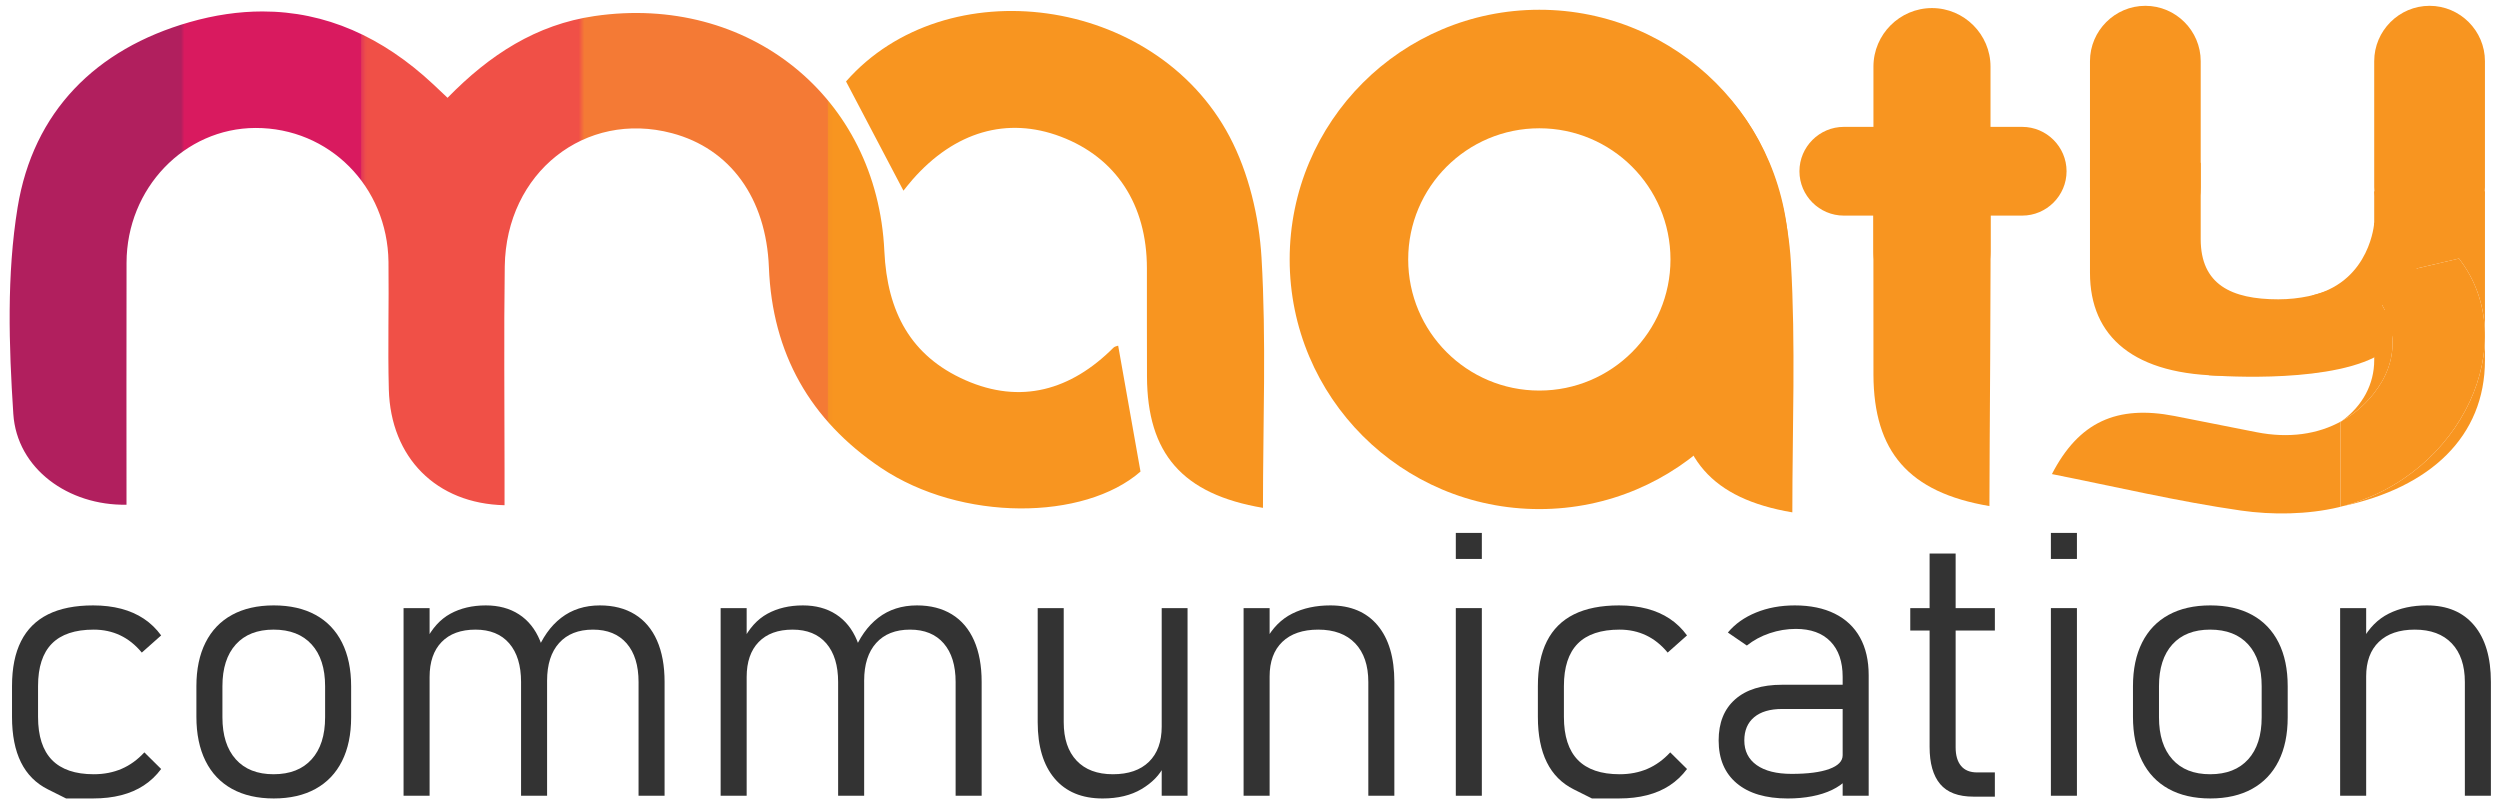 <?xml version="1.0" encoding="utf-8"?>
<!-- Generator: Adobe Illustrator 16.0.0, SVG Export Plug-In . SVG Version: 6.00 Build 0)  -->
<!DOCTYPE svg PUBLIC "-//W3C//DTD SVG 1.1//EN" "http://www.w3.org/Graphics/SVG/1.1/DTD/svg11.dtd">
<svg version="1.1" id="Layer_1" xmlns="http://www.w3.org/2000/svg" xmlns:xlink="http://www.w3.org/1999/xlink" x="0px" y="0px"
	 width="391.667px" height="125.25px" viewBox="0 0 391.667 125.25" enable-background="new 0 0 391.667 125.25"
	 xml:space="preserve">
<path fill="#333333" d="M10.351,125.092c0,0-0.944-0.472-2.832-1.416c-1.889-0.943-3.3-2.359-4.234-4.248
	c-0.935-1.888-1.402-4.258-1.402-7.107v-4.844c0-2.813,0.472-5.154,1.416-7.023c0.944-1.869,2.355-3.27,4.234-4.205
	c1.879-0.934,4.234-1.402,7.066-1.402c1.605,0,3.067,0.176,4.39,0.524c1.321,0.351,2.501,0.868,3.54,1.558
	c1.038,0.689,1.944,1.563,2.718,2.619l-3.03,2.691c-1.001-1.208-2.129-2.11-3.385-2.705c-1.255-0.594-2.638-0.893-4.148-0.893
	c-2.927,0-5.112,0.732-6.557,2.195c-1.444,1.463-2.166,3.678-2.166,6.641v4.844c0,3.001,0.727,5.249,2.181,6.74
	c1.453,1.49,3.634,2.236,6.542,2.236c1.604,0,3.063-0.283,4.375-0.85c1.313-0.566,2.497-1.426,3.555-2.577l2.633,2.606
	c-0.774,1.037-1.68,1.896-2.718,2.576c-1.039,0.681-2.219,1.189-3.54,1.529c-1.323,0.34-2.785,0.51-4.39,0.51H10.351z"/>
<path fill="#333333" d="M36.348,123.592c-1.812-1.002-3.196-2.459-4.149-4.375c-0.953-1.918-1.43-4.226-1.43-6.926v-4.785
	c0-2.662,0.477-4.941,1.43-6.84c0.953-1.896,2.337-3.342,4.149-4.333c1.813-0.991,3.994-1.487,6.542-1.487
	c2.549,0,4.73,0.496,6.542,1.487c1.813,0.991,3.196,2.437,4.149,4.333c0.953,1.898,1.43,4.178,1.43,6.84v4.87
	c0,2.681-0.477,4.972-1.43,6.867c-0.953,1.899-2.336,3.347-4.149,4.349c-1.812,1-3.993,1.5-6.542,1.5
	C40.342,125.092,38.161,124.592,36.348,123.592 M48.823,118.96c1.406-1.557,2.11-3.752,2.11-6.584v-4.87
	c0-2.813-0.704-4.994-2.11-6.543c-1.406-1.548-3.394-2.322-5.961-2.322c-2.549,0-4.522,0.774-5.919,2.322
	c-1.397,1.549-2.096,3.729-2.096,6.543v4.87c0,2.832,0.699,5.027,2.096,6.584c1.397,1.56,3.37,2.337,5.919,2.337
	C45.429,121.297,47.417,120.52,48.823,118.96"/>
<path fill="#333333" d="M63.225,95.272h4.078v29.396h-4.078V95.272z M81.633,106.854c0-2.604-0.618-4.625-1.856-6.061
	c-1.236-1.434-2.997-2.152-5.281-2.152s-4.055,0.648-5.31,1.941s-1.883,3.119-1.883,5.479l-0.595-5.664
	c0.981-1.963,2.266-3.379,3.852-4.248c1.585-0.867,3.436-1.303,5.55-1.303c2.021,0,3.753,0.469,5.197,1.403
	c1.445,0.934,2.54,2.298,3.285,4.091c0.746,1.794,1.119,3.956,1.119,6.486v17.841h-4.078V106.854z M100.041,106.854
	c0-2.604-0.623-4.625-1.869-6.061c-1.246-1.434-3.002-2.152-5.268-2.152c-2.284,0-4.054,0.699-5.31,2.096
	c-1.255,1.397-1.883,3.361-1.883,5.891l-1.728-4.248c0.945-2.436,2.256-4.299,3.937-5.592c1.681-1.293,3.7-1.941,6.06-1.941
	c2.134,0,3.96,0.469,5.481,1.403c1.519,0.934,2.676,2.298,3.469,4.091c0.793,1.794,1.189,3.956,1.189,6.486v17.841h-4.078V106.854z"
	/>
<path fill="#333333" d="M112.899,95.272h4.078v29.396h-4.078V95.272z M131.307,106.854c0-2.604-0.618-4.625-1.856-6.061
	c-1.236-1.434-2.997-2.152-5.281-2.152s-4.055,0.648-5.31,1.941s-1.883,3.119-1.883,5.479l-0.595-5.664
	c0.981-1.963,2.266-3.379,3.852-4.248c1.585-0.867,3.436-1.303,5.55-1.303c2.021,0,3.753,0.469,5.197,1.403
	c1.445,0.934,2.54,2.298,3.285,4.091c0.746,1.794,1.119,3.956,1.119,6.486v17.841h-4.078V106.854z M149.715,106.854
	c0-2.604-0.623-4.625-1.869-6.061c-1.246-1.434-3.002-2.152-5.268-2.152c-2.284,0-4.054,0.699-5.31,2.096
	c-1.255,1.397-1.883,3.361-1.883,5.891l-1.728-4.248c0.945-2.436,2.256-4.299,3.937-5.592c1.681-1.293,3.7-1.941,6.06-1.941
	c2.134,0,3.96,0.469,5.481,1.403c1.519,0.934,2.676,2.298,3.469,4.091c0.793,1.794,1.189,3.956,1.189,6.486v17.841h-4.078V106.854z"
	/>
<path fill="#333333" d="M166.65,113.141c0,2.587,0.67,4.593,2.011,6.019c1.341,1.425,3.238,2.138,5.692,2.138
	c2.436,0,4.319-0.651,5.651-1.953c1.33-1.303,1.996-3.145,1.996-5.523l0.396,6.146c-0.717,1.453-1.902,2.672-3.554,3.652
	c-1.652,0.981-3.686,1.473-6.103,1.473c-3.247,0-5.754-1.043-7.518-3.129c-1.766-2.086-2.649-5.027-2.649-8.822v-17.87h4.078
	V113.141z M182,95.271h4.05v29.396H182V95.271z"/>
<path fill="#333333" d="M194.829,95.272h4.078v29.396h-4.078V95.272z M214.371,106.854c0-2.604-0.686-4.625-2.054-6.061
	c-1.369-1.434-3.3-2.152-5.792-2.152c-2.417,0-4.29,0.639-5.622,1.912c-1.33,1.275-1.996,3.082-1.996,5.423l-0.595-5.664
	c1.038-1.926,2.417-3.316,4.135-4.177c1.719-0.859,3.711-1.289,5.977-1.289c3.189,0,5.659,1.044,7.406,3.13
	c1.746,2.086,2.618,5.036,2.618,8.851v17.841h-4.077V106.854z"/>
<path fill="#333333" d="M228.078,83.49h4.077v4.078h-4.077V83.49z M228.078,95.271h4.077v29.396h-4.077V95.271z"/>
<path fill="#333333" d="M249.403,125.092c0,0-0.944-0.472-2.832-1.416c-1.889-0.943-3.301-2.359-4.233-4.248
	c-0.936-1.888-1.403-4.258-1.403-7.107v-4.844c0-2.813,0.473-5.154,1.416-7.023c0.945-1.869,2.356-3.27,4.235-4.205
	c1.878-0.934,4.233-1.402,7.065-1.402c1.604,0,3.067,0.176,4.39,0.524c1.321,0.351,2.502,0.868,3.54,1.558s1.944,1.563,2.718,2.619
	l-3.03,2.691c-1.001-1.208-2.129-2.11-3.385-2.705c-1.254-0.594-2.637-0.893-4.147-0.893c-2.928,0-5.111,0.732-6.558,2.195
	c-1.442,1.463-2.166,3.678-2.166,6.641v4.844c0,3.001,0.728,5.249,2.182,6.74c1.453,1.49,3.635,2.236,6.542,2.236
	c1.604,0,3.063-0.283,4.375-0.85s2.496-1.426,3.555-2.577l2.633,2.606c-0.773,1.037-1.68,1.896-2.718,2.576
	c-1.038,0.681-2.219,1.189-3.54,1.529c-1.322,0.34-2.785,0.51-4.39,0.51H249.403z"/>
<path fill="#333333" d="M272.086,122.713c-1.887-1.586-2.832-3.823-2.832-6.711c0-2.776,0.864-4.924,2.593-6.443
	c1.727-1.52,4.167-2.28,7.319-2.28h9.771l0.396,3.795h-10.138c-1.888,0-3.347,0.431-4.376,1.289s-1.543,2.071-1.543,3.64
	c0,1.66,0.646,2.949,1.938,3.865c1.294,0.915,3.12,1.373,5.481,1.373c2.53,0,4.493-0.255,5.89-0.765
	c1.398-0.509,2.097-1.228,2.097-2.152l0.595,3.853c-0.585,0.604-1.336,1.128-2.251,1.572c-0.916,0.442-1.964,0.777-3.146,1.004
	c-1.179,0.227-2.448,0.341-3.808,0.341C276.636,125.093,273.975,124.3,272.086,122.713 M288.683,106.033
	c0-2.379-0.638-4.224-1.912-5.536s-3.082-1.969-5.423-1.969c-1.397,0-2.767,0.227-4.106,0.68c-1.341,0.453-2.531,1.097-3.569,1.927
	l-2.973-2.039c1.114-1.341,2.582-2.384,4.403-3.129c1.821-0.746,3.848-1.12,6.074-1.12c2.437,0,4.522,0.43,6.26,1.29
	c1.736,0.858,3.058,2.104,3.965,3.737c0.906,1.634,1.358,3.602,1.358,5.904v18.891h-4.077V106.033z"/>
<path fill="#333333" d="M299.275,95.272h13.254v3.512h-13.254V95.272z M303.962,122.841c-1.105-1.312-1.657-3.253-1.657-5.819
	V86.719h4.078v30.358c0,1.265,0.282,2.238,0.85,2.917c0.566,0.68,1.406,1.02,2.521,1.02h2.774v3.795h-3.341
	C306.808,124.809,305.066,124.154,303.962,122.841"/>
<path fill="#333333" d="M321.307,83.49h4.078v4.078h-4.078V83.49z M321.307,95.271h4.078v29.396h-4.078V95.271z"/>
<path fill="#333333" d="M339.744,123.592c-1.812-1.002-3.195-2.459-4.148-4.375c-0.953-1.918-1.431-4.226-1.431-6.926v-4.785
	c0-2.662,0.478-4.941,1.431-6.84c0.953-1.896,2.337-3.342,4.148-4.333c1.813-0.991,3.994-1.487,6.542-1.487
	c2.549,0,4.73,0.496,6.542,1.487c1.813,0.991,3.196,2.437,4.15,4.333c0.953,1.898,1.429,4.178,1.429,6.84v4.87
	c0,2.681-0.476,4.972-1.429,6.867c-0.954,1.899-2.337,3.347-4.15,4.349c-1.812,1-3.993,1.5-6.542,1.5
	C343.738,125.092,341.557,124.592,339.744,123.592 M352.22,118.96c1.405-1.557,2.108-3.752,2.108-6.584v-4.87
	c0-2.813-0.703-4.994-2.108-6.543c-1.407-1.548-3.396-2.322-5.963-2.322c-2.549,0-4.521,0.774-5.919,2.322
	c-1.396,1.549-2.096,3.729-2.096,6.543v4.87c0,2.832,0.699,5.027,2.096,6.584c1.398,1.56,3.37,2.337,5.919,2.337
	C348.825,121.297,350.813,120.52,352.22,118.96"/>
<path fill="#333333" d="M366.621,95.272h4.078v29.396h-4.078V95.272z M386.162,106.854c0-2.604-0.686-4.625-2.054-6.061
	c-1.369-1.434-3.3-2.152-5.792-2.152c-2.417,0-4.29,0.639-5.622,1.912c-1.33,1.275-1.995,3.082-1.995,5.423l-0.596-5.664
	c1.038-1.926,2.417-3.316,4.135-4.177c1.719-0.859,3.711-1.289,5.977-1.289c3.189,0,5.659,1.044,7.406,3.13
	c1.746,2.086,2.618,5.036,2.618,8.851v17.841h-4.077V106.854z"/>
<g>
	<defs>
		<path id="SVGID_1_" d="M29.697,3.472C14.994,7.68,5.196,17.505,2.756,32.509c-1.716,10.55-1.368,21.59-0.671,32.33
			c0.558,8.605,8.641,14.396,17.734,14.234c0-12.636-0.024-25.281,0.007-37.925c0.029-11.652,9.07-21.067,20.197-21.101
			c11.525-0.034,20.688,9.144,20.84,20.98c0.084,6.663-0.123,13.332,0.054,19.99c0.282,10.671,7.434,17.901,18.129,18.134v-5.425
			c0.002-10.662-0.117-21.326,0.033-31.984c0.205-14.697,12.6-24.488,26.203-20.874c9.09,2.414,14.755,10.123,15.18,21.039
			c0.525,13.469,6.456,23.915,17.523,31.366c12.633,8.505,31.877,8.305,40.694,0.606c-1.239-6.988-2.372-13.369-3.499-19.727
			c-0.185,0.074-0.534,0.117-0.729,0.312c-6.664,6.67-14.528,8.938-23.238,5.083c-8.517-3.771-12.224-10.657-12.665-20.214
			C137.428,15.12,117.179-1,93.135,2.516c-9.103,1.331-16.407,6.031-23.018,12.807c-1.049-0.991-1.638-1.552-2.233-2.108
			C59.912,5.756,50.981,1.794,41.118,1.794C37.441,1.794,33.632,2.345,29.697,3.472"/>
	</defs>
	<clipPath id="SVGID_2_">
		<use xlink:href="#SVGID_1_"  overflow="visible"/>
	</clipPath>
	
		<linearGradient id="SVGID_3_" gradientUnits="userSpaceOnUse" x1="14.869" y1="907.623" x2="15.869" y2="907.623" gradientTransform="matrix(177.167 0 0 -177.167 -2632.75 160840.875)">
		<stop  offset="0" style="stop-color:#B11F5E"/>
		<stop  offset="0.151" style="stop-color:#B11F5E"/>
		<stop  offset="0.154" style="stop-color:#D91A5F"/>
		<stop  offset="0.31" style="stop-color:#D91A5F"/>
		<stop  offset="0.31" style="stop-color:#DC275C"/>
		<stop  offset="0.311" style="stop-color:#E33956"/>
		<stop  offset="0.313" style="stop-color:#E84450"/>
		<stop  offset="0.314" style="stop-color:#EC4B4B"/>
		<stop  offset="0.316" style="stop-color:#EF4F48"/>
		<stop  offset="0.321" style="stop-color:#F05047"/>
		<stop  offset="0.503" style="stop-color:#F05047"/>
		<stop  offset="0.508" style="stop-color:#F47A35"/>
		<stop  offset="0.723" style="stop-color:#F47A35"/>
		<stop  offset="0.723" style="stop-color:#F47B34"/>
		<stop  offset="0.724" style="stop-color:#F6872C"/>
		<stop  offset="0.724" style="stop-color:#F78F25"/>
		<stop  offset="0.726" style="stop-color:#F79321"/>
		<stop  offset="0.729" style="stop-color:#F89520"/>
		<stop  offset="1" style="stop-color:#F89520"/>
	</linearGradient>
	<rect x="1.04" y="-1" clip-path="url(#SVGID_2_)" fill="url(#SVGID_3_)" width="177.639" height="82.778"/>
</g>
<path fill="#F89520" d="M197.864,79.565c-12.674-2.14-18.121-8.554-18.169-20.563c-0.022-5.663-0.008-11.325-0.013-16.986
	c-0.007-9.965-4.839-17.336-13.512-20.615c-8.396-3.173-16.608-0.789-23.221,6.75c-0.539,0.614-1.036,1.266-1.409,1.723
	c-3.001-5.71-5.964-11.346-8.995-17.112c15.612-17.779,48.41-13.506,60.094,8.648c2.986,5.662,4.621,12.538,4.999,18.967
	C198.398,53.296,197.864,66.293,197.864,79.565"/>
<path fill="#F89520" d="M241.162,1.529c-21.604,0-39.114,17.512-39.114,39.114c0,21.604,17.511,39.114,39.114,39.114
	c21.603,0,39.113-17.511,39.113-39.114C280.275,19.042,262.764,1.529,241.162,1.529 M241.162,61.189
	c-11.348,0-20.545-9.199-20.545-20.546c0-11.347,9.197-20.545,20.545-20.545c11.347,0,20.546,9.198,20.546,20.545
	C261.708,51.99,252.508,61.189,241.162,61.189"/>
<path fill="#F89520" d="M280.574,41.082c-0.377-6.428-2.014-13.305-4.999-18.966c-1.386-2.625-3.074-4.992-4.988-7.108
	l-10.074,17.447c1.377,2.982,2.104,6.43,2.106,10.267c0.004,5.662-0.011,11.324,0.013,16.985
	c0.046,12.011,5.494,18.425,18.169,20.564C280.8,66.999,281.333,54.003,280.574,41.082"/>
<path fill="#F89520" d="M293.508,58.721c0.048,12.012,5.495,18.424,18.169,20.563c0-9.56,0.276-34.544,0.147-52.601h-18.33
	C293.494,39.16,293.493,55.094,293.508,58.721"/>
<path fill="#F89520" d="M316.813,33.778h-27.951c-3.823,0-6.95-3.128-6.95-6.95s3.127-6.95,6.95-6.95h27.951
	c3.821,0,6.949,3.128,6.949,6.95S320.634,33.778,316.813,33.778"/>
<path fill="#F89520" d="M302.677,48.56L302.677,48.56c-5.043,0-9.171-4.126-9.171-9.17V10.435c0-5.044,4.128-9.17,9.171-9.17
	c5.044,0,9.17,4.126,9.17,9.17V39.39C311.847,44.434,307.721,48.56,302.677,48.56"/>
<path fill="#F89520" d="M336.105,38.014L336.105,38.014c-4.771,0-8.675-3.903-8.675-8.674V9.585c0-4.77,3.903-8.673,8.675-8.673
	c4.771,0,8.673,3.903,8.673,8.673V29.34C344.778,34.111,340.875,38.014,336.105,38.014"/>
<path fill="#F89520" d="M380.634,38.014L380.634,38.014c-4.771,0-8.674-3.903-8.674-8.674V9.585c0-4.77,3.902-8.673,8.674-8.673
	c4.771,0,8.674,3.903,8.674,8.673V29.34C389.308,34.111,385.405,38.014,380.634,38.014"/>
<path fill="#F89520" d="M366.686,66.111c0.071-0.051,0.135-0.108,0.206-0.161c-3.766,2.117-8.356,2.752-13.385,1.758
	c-4.269-0.844-8.535-1.699-12.807-2.531c-9.065-1.764-15.018,0.926-19.233,9.097c10.006,1.984,19.694,4.286,29.59,5.709
	c4.925,0.709,10.443,0.642,15.324-0.513c0.212-0.049,0.416-0.113,0.625-0.167c-0.107,0.024-0.212,0.053-0.32,0.077V66.111z"/>
<path fill="#F89520" d="M385.238,40.503c-4.971,1.169-9.826,2.312-14.747,3.468c0.268,0.317,0.656,0.748,1.01,1.201
	c4.326,5.558,4.437,11.416,0.321,16.565c-1.406,1.761-3.068,3.164-4.931,4.211c-0.071,0.053-0.133,0.112-0.206,0.162v13.268
	c0.11-0.022,0.213-0.053,0.322-0.075C385.693,74.473,395.322,53.477,385.238,40.503"/>
<path fill="#F89520" d="M371.96,41.069c-3.006,2.966-8.332,5.825-15.024,5.825c-7.377,0-12.159-2.33-12.159-9.425V25.501h-17.346
	v17.263c0,9.954,6.831,16.096,21.309,16.096c10.79,0,18.713-3.918,23.221-7.729v5.294c0,3.742-1.797,7.124-5.068,9.525
	c1.861-1.048,3.522-2.451,4.929-4.211c4.117-5.149,4.005-11.009-0.321-16.565c-0.352-0.454-0.74-0.884-1.01-1.202
	c4.921-1.157,9.778-2.298,14.747-3.467c10.085,12.972,0.456,33.968-18.229,38.798c13.737-2.935,22.301-10.906,22.301-22.878V29.971
	H371.96V41.069z"/>
<path fill="#F89520" d="M371.961,34.912c0,0-0.575,8.927-9.411,11.287l-4.182,1.831l3.579,1.765l9.236-0.706
	c0,0,6-3.883,6.176-4.117c0.176-0.236,3-7.177,3-7.177l-1.118-4.765h-3.058L371.961,34.912z"/>
<path fill="#F89520" d="M346.04,58.784c0,0,17.434,1.452,25.922-2.783l4.252-5.029l-2.206-2.412h-8.647l-5.734,3.47l-7.5,0.954
	l-4.941,1.252L346.04,58.784z"/>
</svg>
